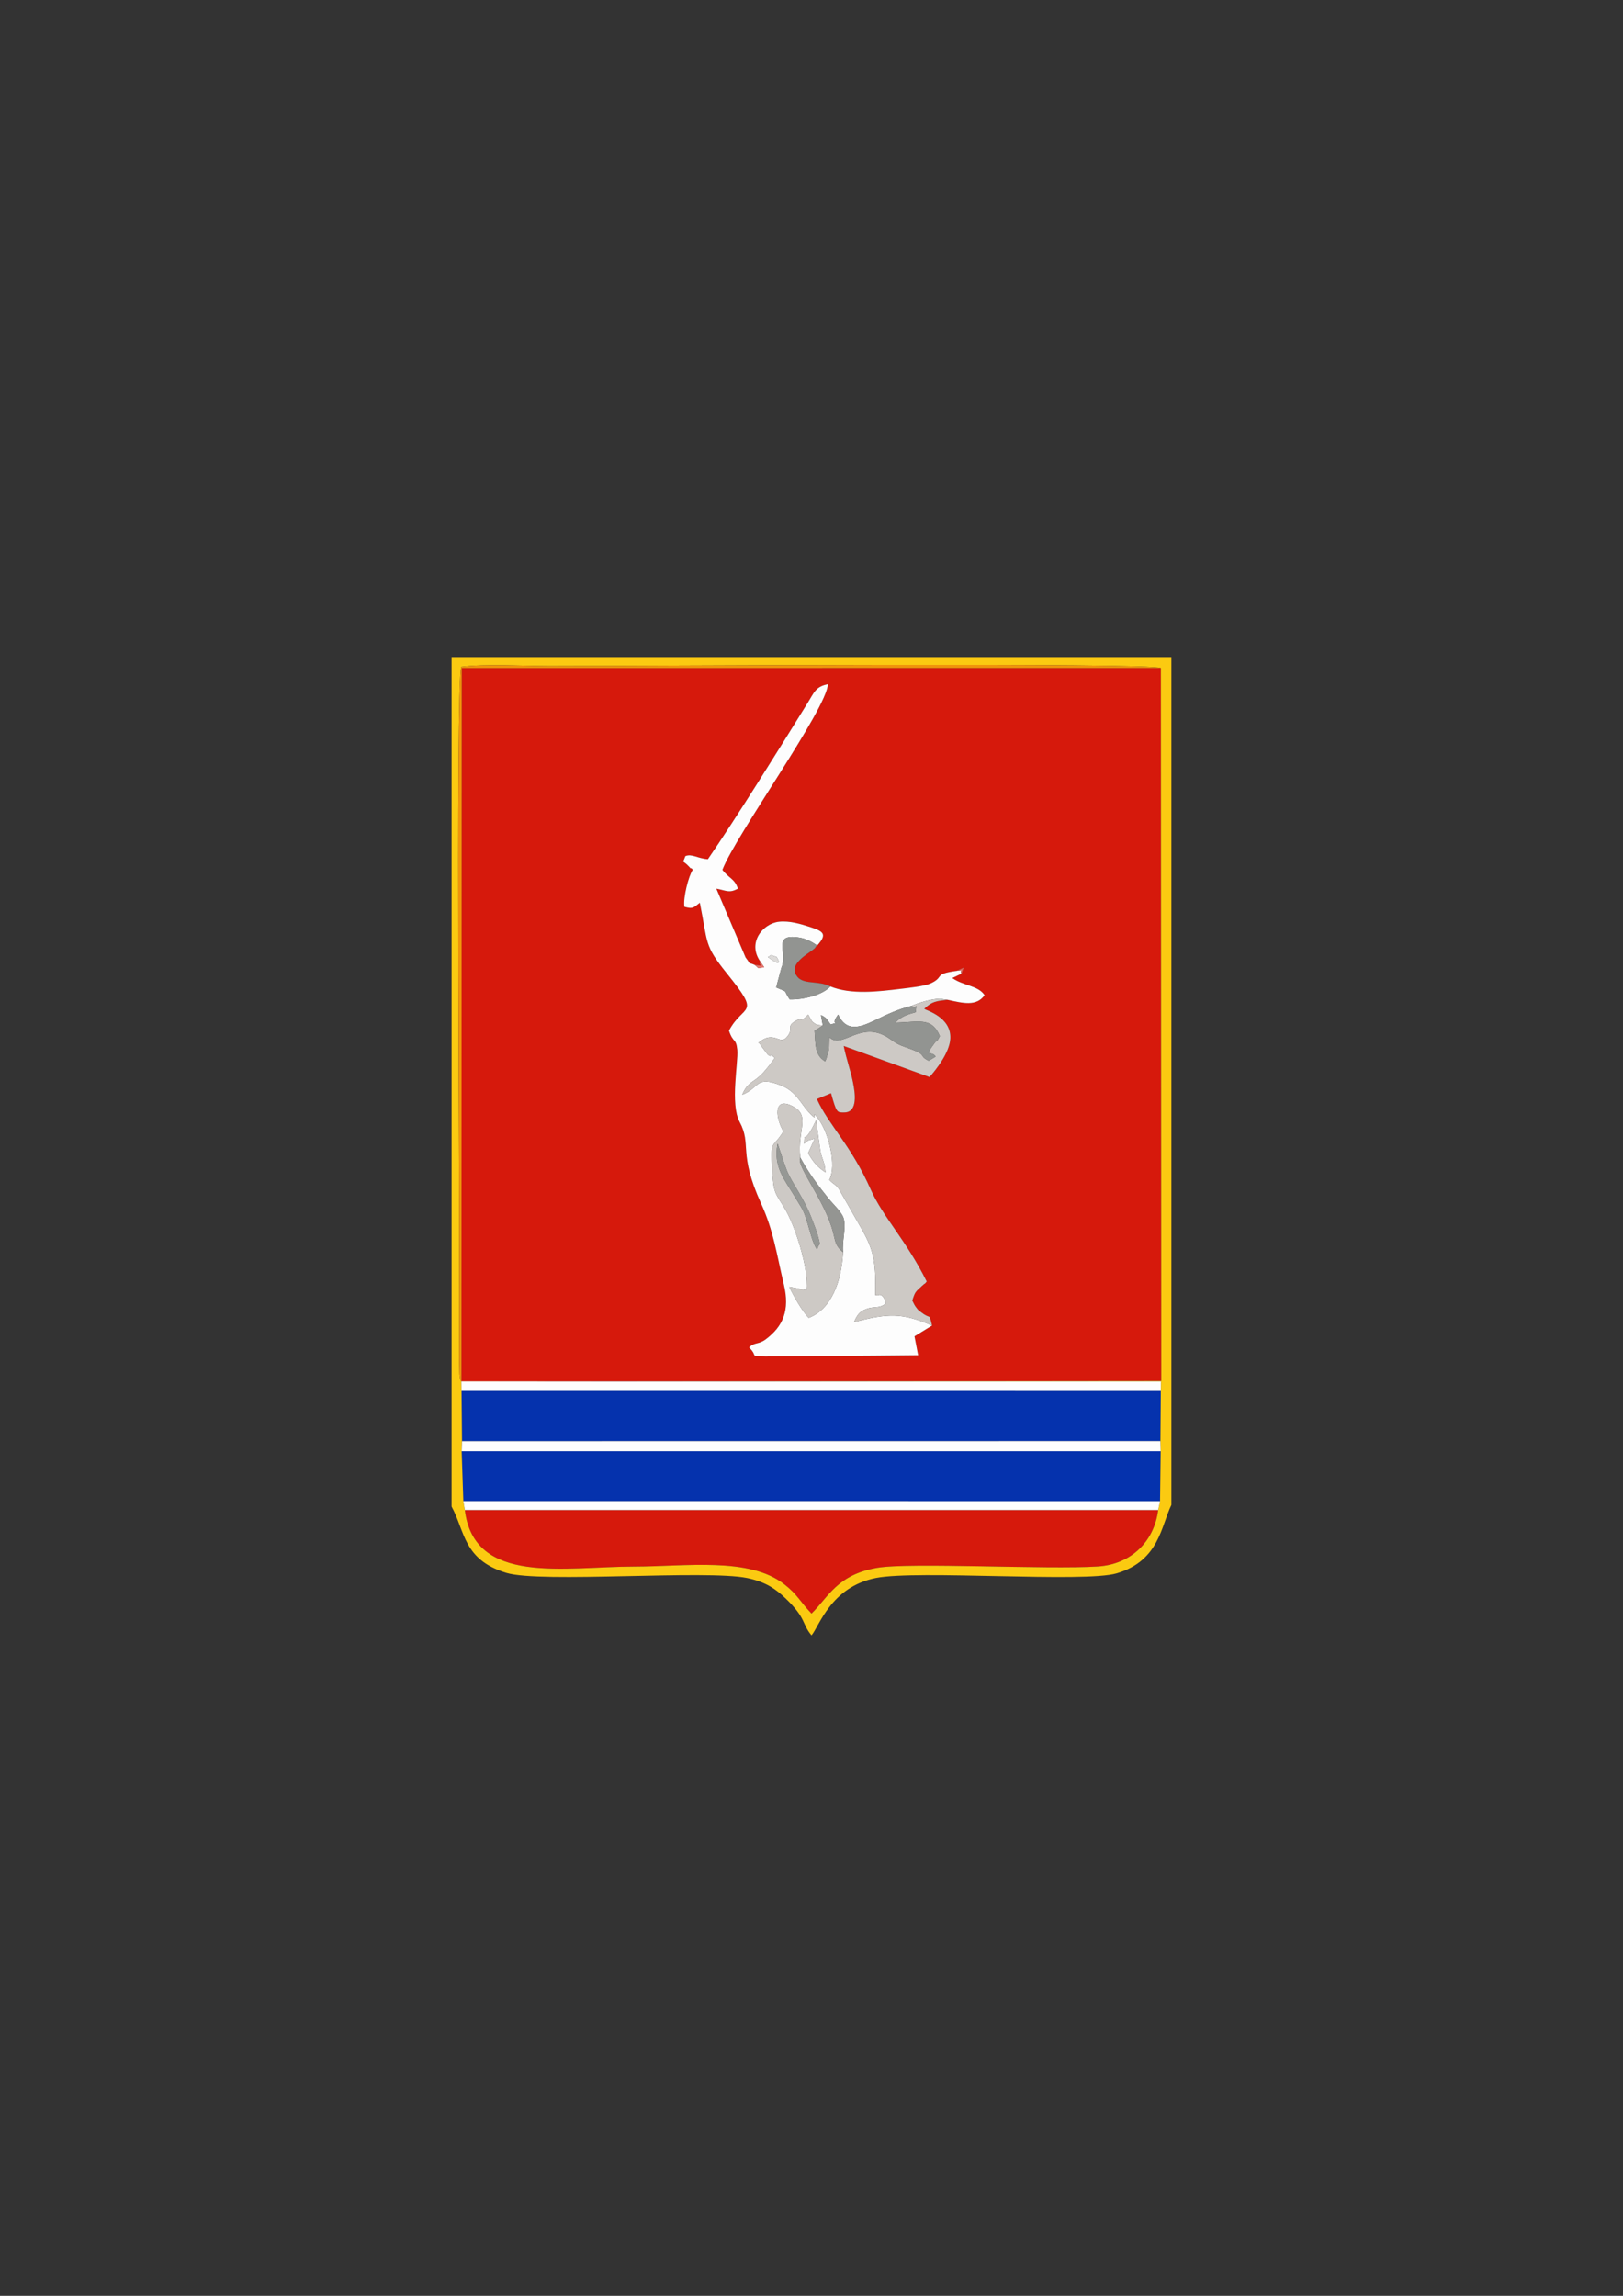 <?xml version="1.0" encoding="UTF-8"?>
<!DOCTYPE svg PUBLIC "-//W3C//DTD SVG 1.1//EN" "http://www.w3.org/Graphics/SVG/1.1/DTD/svg11.dtd">
<!-- Creator: CorelDRAW X5 -->
<svg xmlns="http://www.w3.org/2000/svg" xml:space="preserve" width="210mm" height="297mm" style="shape-rendering:geometricPrecision; text-rendering:geometricPrecision; image-rendering:optimizeQuality; fill-rule:evenodd; clip-rule:evenodd"
viewBox="0 0 210 297"
 xmlns:xlink="http://www.w3.org/1999/xlink">
 <rect x="0" y="0" width="210" height="297" fill="#333333" stroke="none"/>
 <defs>
  <style type="text/css">
   <![CDATA[
    .fil1 {fill:#0532AD}
    .fil7 {fill:#929491}
    .fil8 {fill:#949592}
    .fil9 {fill:#969895}
    .fil4 {fill:#CDC9C5}
    .fil10 {fill:#D0CCC9}
    .fil0 {fill:#D6190C}
    .fil11 {fill:#DDDBD9}
    .fil13 {fill:#E36359}
    .fil12 {fill:#E6736B}
    .fil6 {fill:#F0930B}
    .fil3 {fill:#FBCA11}
    .fil2 {fill:#FDFDFD}
    .fil5 {fill:#FEFEFE}
   ]]>
  </style>
 </defs>
 <g id="Layer_x0020_1">
  <g id="_411930400">
   <path id="_411932224" class="fil0" d="M97.628 124.816c1.546,0.174 0.44,0.224 0.75,-0.428 -1.726,-2.426 0.325,-4.92 2.409,-5.146 1.391,-0.151 2.821,0.293 3.976,0.664 1.792,0.575 2.326,0.922 0.975,2.411 -0.063,0.07 -0.172,0.072 -0.206,0.196 -0.152,0.549 -4.138,2.141 -2.177,4.037 0.969,0.788 2.585,0.312 4.086,1.059 2.712,1.101 6.172,0.67 9.132,0.309 0.943,-0.115 3.036,-0.331 3.829,-0.693 1.887,-0.86 0.276,-1.197 3.341,-1.625l0.966 -0.43 -0.3 0.787 -1.189 0.564c1.425,1.019 3.336,0.949 4.177,2.224 -1.057,1.488 -2.815,1.028 -4.759,0.601 -1.5,0.135 -2.095,0.237 -3.049,1.163 0.373,0.25 3.506,1.101 3.375,3.846 -0.086,1.813 -1.866,4.061 -2.696,4.979l-11.099 -4.021c0.348,1.717 0.881,3.133 1.197,4.699 0.265,1.317 0.688,3.898 -1.131,3.901 -0.926,0.001 -0.983,0.118 -1.707,-2.486l-1.827 0.752c1.515,3.361 4.428,5.981 6.967,11.707 1.581,3.565 4.535,6.476 7.242,11.9 -0.497,0.593 0.028,-0.027 -0.589,0.546 -0.884,0.821 -0.896,0.736 -1.28,1.923 0.192,0.335 0.242,0.551 0.521,0.906 0.372,0.472 0.244,0.304 0.729,0.673 1.171,0.889 0.9,-0.05 1.31,1.647l-2.276 1.393 0.471 2.451c-3.774,0.042 -7.551,0.068 -11.325,0.088l-8.5 0.071c-2.224,-0.21 -0.718,0.196 -2.047,-1.175 0.738,-0.715 1.205,-0.333 2.154,-1.044 2.251,-1.688 3.134,-3.766 2.349,-7.06 -0.949,-3.985 -1.323,-6.932 -2.94,-10.482 -3.034,-6.664 -1.18,-7.585 -2.795,-10.595 -1.245,-2.32 -0.145,-7.704 -0.296,-9.303 -0.148,-1.573 -0.542,-0.84 -1.077,-2.495 1.913,-3.584 4.248,-1.797 -0.267,-7.395 -2.988,-3.705 -2.441,-3.883 -3.503,-9.155 -0.735,0.578 -0.856,0.863 -1.996,0.531 -0.19,-1.166 0.552,-4.034 1.085,-4.794 -0.071,-0.07 -0.2,-0.255 -0.234,-0.188 -0.032,0.065 -0.18,-0.143 -0.222,-0.188 -0.98,-1.054 -0.884,-0.259 -0.506,-1.386 0.841,-0.351 1.577,0.306 2.917,0.397 3.583,-5.194 9.306,-14.41 12.941,-20.274 0.808,-1.303 0.997,-2.05 2.585,-2.362 -0.096,3.14 -12.002,19.655 -13.646,24.012 0.83,1.117 1.601,1.132 2.003,2.442 -1.147,0.59 -1.392,0.266 -2.791,-0.009l3.785 8.904c0.881,1.145 0.09,0.5 1.156,0.952zm-37.923 53.921l90.552 -0.085 -0.052 -92.238 -90.456 0.005 -0.045 92.318z"/>
   <path id="_411932128" class="fil0" d="M149.855 195.346l-89.71 0c1.188,9.792 12.948,7.311 21.925,7.311 6.647,0 14.829,-1.274 19.402,2.287 1.755,1.366 1.998,2.201 3.528,3.796 2.168,-2.105 3.315,-5.031 8.486,-5.916 4.294,-0.735 21.944,0.248 28.574,-0.179 4.275,-0.276 7.274,-3.21 7.795,-7.298z"/>
   <polygon id="_403321096" class="fil1" points="59.78,186.44 150.147,186.43 150.196,179.943 59.719,179.938 "/>
   <path id="_411930616" class="fil2" d="M104.043 147.967c0.103,-2.05 -0.158,0.684 1.55,-3.057 0.156,1.143 0.333,2.327 0.496,3.586 0.197,1.524 0.629,1.625 0.714,3.167 -1.053,-0.722 -1.49,-1.206 -2.243,-2.48l0.856 -1.885c-0.981,0.3 -0.707,0.085 -1.373,0.669zm-0.502 1.766c1.121,2.049 2.333,3.672 3.689,5.348 0.623,0.771 1.767,1.777 1.964,2.652 0.28,1.246 -0.249,2.808 -0.105,4.269 -0.234,3.886 -1.53,7.346 -4.441,8.484 -0.825,-0.784 -2.1,-3.054 -2.529,-4.017l2.26 0.442c0.259,-2.926 -1.519,-8.425 -2.892,-10.661 -1.236,-2.012 -1.402,-1.916 -1.58,-4.981 -0.233,-4.003 0.074,-2.637 1.457,-4.908 -1.004,-1.679 -1.318,-4.386 0.96,-3.36 2.716,1.222 0.823,3.026 1.218,6.731zm-4.187 -25.928c0.697,-0.282 -0.057,-0.401 1.143,0 -0.011,0.009 1.095,1.677 -1.143,0zm21.246 47.675c-3.869,-1.66 -5.699,-1.601 -10.097,-0.443 0.394,-0.89 0.69,-1.364 1.563,-1.684 1.182,-0.433 1.6,0.015 2.583,-0.745 -0.49,-1.631 -1.119,-0.929 -1.15,-1.028 -0.027,-0.087 -0.157,-0.002 -0.229,-0.03 0.017,-3.914 -0.024,-5.529 -1.795,-8.587l-2.949 -5.18c-0.551,-0.696 -0.617,-0.502 -1.219,-1.147 0.981,-1.866 -0.094,-6.114 -1.418,-7.883 -1.233,-1.648 0.346,0.846 -1.201,-0.825 -1.114,-1.203 -1.681,-2.739 -3.617,-3.507 -3.359,-1.333 -2.696,0.279 -5.031,1.202 0.677,-1.62 1.295,-1.497 2.38,-2.525 0.63,-0.596 1.34,-1.56 1.834,-2.241 -1.169,-1.017 0.006,0.117 -0.873,-0.375l-0.878 -1.164c-0.327,-0.517 -0.147,-0.178 -0.368,-0.422 2.226,-1.825 2.771,0.698 3.889,-1.015 0.619,-0.948 -0.317,-1.098 0.973,-1.842 0.782,-0.451 0.491,0.343 1.576,-0.786l0.498 0.883c0.054,0.05 0.134,0.123 0.195,0.166 0.54,0.379 0.454,0.261 1.199,0.36l-0.245 -1.344c0.709,0.312 0.78,0.545 1.258,1.214 1.565,-0.499 -0.263,0.375 0.971,-1.275 1.028,2.149 2.593,1.792 4.751,0.739 1.556,-0.759 2.977,-1.437 4.772,-1.878 0.765,-0.358 2.603,-0.914 3.643,-0.917l1.024 0.144c1.944,0.427 3.702,0.886 4.759,-0.601 -0.841,-1.275 -2.752,-1.204 -4.177,-2.224l1.189 -0.564c-0.281,-0.53 0.508,-0.5 -0.665,-0.357 -3.065,0.428 -1.454,0.765 -3.341,1.625 -0.793,0.362 -2.886,0.578 -3.829,0.693 -2.96,0.361 -6.419,0.792 -9.132,-0.309 -1.028,1.128 -3.478,1.722 -5.263,1.687 -0.953,-1.406 -0.028,-0.803 -1.754,-1.555l0.693 -2.577c0.787,-1.804 -0.999,-4.085 1.599,-3.95 1.338,0.07 2.147,0.498 3.021,1.104 1.351,-1.489 0.817,-1.836 -0.975,-2.411 -1.155,-0.37 -2.585,-0.815 -3.976,-0.664 -2.084,0.227 -4.134,2.72 -2.409,5.146l0.508 0.757c-1.136,0.078 -0.48,0.255 -1.258,-0.33 -1.066,-0.452 -0.275,0.193 -1.156,-0.952l-3.785 -8.904c1.399,0.275 1.644,0.599 2.791,0.009 -0.402,-1.31 -1.173,-1.325 -2.003,-2.442 1.644,-4.357 13.55,-20.872 13.646,-24.012 -1.588,0.313 -1.777,1.059 -2.585,2.362 -3.635,5.864 -9.358,15.079 -12.941,20.274 -1.34,-0.09 -2.076,-0.748 -2.917,-0.397 -0.378,1.127 -0.474,0.333 0.506,1.386 0.041,0.044 0.189,0.252 0.222,0.188 0.034,-0.067 0.163,0.117 0.234,0.188 -0.533,0.759 -1.275,3.628 -1.085,4.794 1.14,0.332 1.26,0.048 1.996,-0.531 1.062,5.273 0.515,5.45 3.503,9.155 4.514,5.598 2.18,3.812 0.267,7.395 0.535,1.655 0.928,0.922 1.077,2.495 0.151,1.599 -0.949,6.983 0.296,9.303 1.615,3.01 -0.239,3.932 2.795,10.595 1.617,3.55 1.991,6.498 2.94,10.482 0.784,3.293 -0.098,5.372 -2.349,7.06 -0.949,0.711 -1.416,0.33 -2.154,1.044 1.329,1.371 -0.177,0.966 2.047,1.175l8.5 -0.071c3.774,-0.02 7.551,-0.046 11.325,-0.088l-0.471 -2.451 2.276 -1.393z"/>
   <polygon id="_411932296" class="fil1" points="59.951,194.189 150.099,194.197 150.18,187.734 59.734,187.734 "/>
   <path id="_411927328" class="fil3" d="M59.951 194.189l-0.217 -6.454 0.045 -1.294 -0.06 -6.502 -0.029 -1.223 90.529 0.006 -0.023 1.222 -0.049 6.487 0.033 1.304 -0.081 6.464 -0.243 1.149c-0.521,4.088 -3.52,7.023 -7.795,7.298 -6.63,0.428 -24.28,-0.555 -28.574,0.179 -5.171,0.885 -6.318,3.811 -8.486,5.916 -1.531,-1.595 -1.774,-2.429 -3.528,-3.796 -4.573,-3.561 -12.755,-2.287 -19.402,-2.287 -8.977,0 -20.737,2.481 -21.925,-7.311l-0.194 -1.157zm90.254 -107.775l0.052 92.238 -90.552 0.085c-0.256,-0.638 0.015,0.831 -0.251,-0.948l-0.048 -2.125c0.158,-16.092 -0.513,-87.147 0.277,-89.401 3.009,-0.411 8.204,-0.107 11.45,-0.107 12.545,0 77.379,-0.464 79.072,0.258zm-91.772 108.482c1.743,3.198 1.497,6.897 7.104,8.584 4.455,1.341 25.83,-0.43 31.131,0.662 2.369,0.488 3.692,1.39 5.032,2.687 2.662,2.576 2.018,3.188 3.299,4.734 1.005,-1.166 2.478,-6.26 8.331,-7.425 5.345,-1.064 26.981,0.635 31.155,-0.6 5.525,-1.635 5.745,-6.134 7.08,-8.853l0 -109.685 -93.133 0 0 109.896z"/>
   <path id="_411934456" class="fil4" d="M117.971 130.119c0.644,0.64 0.668,-0.812 0.514,0.822 -1.21,0.335 -1.835,0.549 -2.662,1.355 3.011,-0.045 4.726,-0.798 5.782,1.74 -0.494,0.989 -0.367,0.474 -0.646,0.851 -1.518,2.06 -0.415,0.941 0.103,1.801l-0.894 0.538c-1.543,-0.761 0.19,-0.67 -3.148,-1.813 -1.557,-0.533 -1.682,-1.098 -2.968,-1.628 -3.07,-1.266 -5.26,1.916 -6.75,0.381 -0.025,0.455 -0.006,1.253 -0.059,1.646l-0.344 1.22c-0.018,-0.049 -0.076,0.19 -0.136,0.273 -1.4,-0.839 -1.223,-2.267 -1.37,-3.975 0.07,-0.055 0.191,-0.105 0.235,-0.13l0.836 -0.537c-0.744,-0.099 -0.658,0.019 -1.199,-0.36 -0.061,-0.043 -0.14,-0.115 -0.195,-0.166l-0.498 -0.883c-1.084,1.129 -0.793,0.335 -1.576,0.786 -1.29,0.744 -0.354,0.894 -0.973,1.842 -1.118,1.713 -1.662,-0.81 -3.889,1.015 0.221,0.244 0.041,-0.095 0.368,0.422l0.878 1.164c0.879,0.492 -0.295,-0.642 0.873,0.375 -0.494,0.68 -1.205,1.645 -1.834,2.241 -1.085,1.028 -1.703,0.905 -2.38,2.525 2.336,-0.923 1.672,-2.535 5.031,-1.202 1.936,0.768 2.503,2.303 3.617,3.507 1.546,1.671 -0.032,-0.823 1.201,0.825 1.324,1.77 2.398,6.017 1.418,7.883 0.602,0.645 0.667,0.452 1.219,1.147l2.949 5.18c1.772,3.057 1.812,4.673 1.795,8.587 0.071,0.029 0.201,-0.057 0.229,0.03 0.031,0.099 0.66,-0.603 1.15,1.028 -0.983,0.76 -1.4,0.312 -2.583,0.745 -0.873,0.32 -1.169,0.794 -1.563,1.684 4.397,-1.157 6.227,-1.217 10.097,0.443 -0.41,-1.696 -0.139,-0.757 -1.31,-1.647 -0.486,-0.369 -0.358,-0.2 -0.729,-0.673 -0.279,-0.354 -0.329,-0.571 -0.521,-0.906 0.384,-1.188 0.396,-1.102 1.28,-1.923 0.617,-0.573 0.092,0.046 0.589,-0.546 -2.707,-5.425 -5.661,-8.335 -7.242,-11.9 -2.539,-5.726 -5.452,-8.347 -6.967,-11.707l1.827 -0.752c0.724,2.604 0.781,2.487 1.707,2.486 1.819,-0.002 1.397,-2.584 1.131,-3.901 -0.316,-1.567 -0.848,-2.983 -1.197,-4.699l11.099 4.021c0.83,-0.918 2.61,-3.166 2.696,-4.979 0.131,-2.745 -3.002,-3.595 -3.375,-3.846 0.954,-0.926 1.549,-1.028 3.049,-1.163l-1.024 -0.144c-1.04,0.002 -2.877,0.558 -3.643,0.917z"/>
   <polygon id="_411927256" class="fil5" points="59.734,187.734 150.18,187.734 150.147,186.43 59.78,186.44 "/>
   <polygon id="_411934360" class="fil5" points="59.719,179.938 150.196,179.943 150.219,178.721 59.69,178.715 "/>
   <polygon id="_411931216" class="fil5" points="60.145,195.346 149.855,195.346 150.099,194.197 59.951,194.189 "/>
   <path id="_411928024" class="fil4" d="M100.617 147.949c0.286,0.859 0.829,2.535 1.169,3.414 0.671,1.731 2.225,3.51 3.348,6.551 0.194,0.524 0.5,1.282 0.649,1.806 0.491,1.724 0.199,1.008 0.036,1.655 -0.015,0.061 -0.071,0.174 -0.114,0.258 -0.584,-0.876 -0.865,-2.228 -1.242,-3.464 -0.571,-1.873 -0.679,-1.742 -1.595,-3.312 -1.236,-2.118 -2.865,-3.833 -2.252,-6.908zm8.472 14.053c-1.22,-1.023 -0.932,-1.577 -1.527,-3.371 -1.321,-3.979 -4.559,-7.863 -4.021,-8.899 -0.395,-3.704 1.498,-5.509 -1.218,-6.731 -2.278,-1.025 -1.964,1.681 -0.96,3.36 -1.383,2.271 -1.689,0.905 -1.457,4.908 0.178,3.065 0.345,2.969 1.58,4.981 1.373,2.236 3.151,7.735 2.892,10.661l-2.26 -0.442c0.429,0.963 1.704,3.233 2.529,4.017 2.912,-1.138 4.208,-4.598 4.441,-8.484z"/>
   <path id="_411928264" class="fil6" d="M59.705 178.737l0.045 -92.318 90.456 -0.005c-1.693,-0.722 -66.527,-0.258 -79.072,-0.258 -3.246,0 -8.441,-0.304 -11.45,0.107 -0.79,2.254 -0.119,73.309 -0.277,89.401l0.048 2.125c0.266,1.779 -0.005,0.31 0.251,0.948z"/>
   <path id="_411928552" class="fil7" d="M106.465 132.663l-0.836 0.537c-0.044,0.025 -0.165,0.074 -0.235,0.13 0.147,1.708 -0.03,3.136 1.37,3.975 0.059,-0.082 0.118,-0.322 0.136,-0.273l0.344 -1.22c0.053,-0.393 0.034,-1.191 0.059,-1.646 1.49,1.534 3.68,-1.647 6.75,-0.381 1.285,0.53 1.411,1.094 2.968,1.628 3.338,1.143 1.605,1.052 3.148,1.813l0.894 -0.538c-0.518,-0.86 -1.621,0.259 -0.103,-1.801 0.278,-0.378 0.152,0.138 0.646,-0.851 -1.056,-2.539 -2.771,-1.785 -5.782,-1.74 0.827,-0.806 1.452,-1.021 2.662,-1.355 0.153,-1.634 0.13,-0.182 -0.514,-0.822 -1.795,0.442 -3.215,1.119 -4.772,1.878 -2.158,1.053 -3.724,1.409 -4.751,-0.739 -1.233,1.65 0.594,0.776 -0.971,1.275 -0.478,-0.669 -0.549,-0.902 -1.258,-1.214l0.245 1.344z"/>
   <path id="_411929056" class="fil7" d="M107.441 127.608c-1.501,-0.746 -3.117,-0.271 -4.086,-1.059 -1.96,-1.895 2.025,-3.488 2.177,-4.037 0.034,-0.123 0.142,-0.126 0.206,-0.196 -0.875,-0.606 -1.683,-1.035 -3.021,-1.104 -2.599,-0.135 -0.812,2.146 -1.599,3.95l-0.693 2.577c1.726,0.752 0.801,0.149 1.754,1.555 1.785,0.035 4.235,-0.559 5.263,-1.687z"/>
   <path id="_411929152" class="fil8" d="M109.089 162.002c-0.144,-1.46 0.386,-3.023 0.105,-4.269 -0.197,-0.876 -1.341,-1.882 -1.964,-2.652 -1.356,-1.676 -2.568,-3.3 -3.689,-5.348 -0.538,1.036 2.7,4.92 4.021,8.899 0.595,1.793 0.307,2.348 1.527,3.371z"/>
   <path id="_411929320" class="fil9" d="M105.783 159.719c-0.149,-0.524 -0.456,-1.282 -0.649,-1.806 -1.123,-3.041 -2.677,-4.82 -3.348,-6.551 -0.341,-0.879 -0.883,-2.555 -1.169,-3.414 -0.613,3.075 1.016,4.79 2.252,6.908 0.916,1.569 1.024,1.439 1.595,3.312 0.377,1.235 0.658,2.588 1.242,3.464 0.043,-0.084 0.099,-0.197 0.114,-0.258 0.163,-0.647 0.455,0.07 -0.036,-1.655z"/>
   <path id="_411929560" class="fil10" d="M104.043 147.967c0.666,-0.584 0.392,-0.369 1.373,-0.669l-0.856 1.885c0.753,1.274 1.19,1.758 2.243,2.48 -0.086,-1.542 -0.517,-1.643 -0.714,-3.167 -0.163,-1.259 -0.339,-2.443 -0.496,-3.586 -1.708,3.741 -1.446,1.007 -1.55,3.057z"/>
   <path id="_411929632" class="fil11" d="M99.353 123.806c2.238,1.677 1.132,0.009 1.143,0 -1.2,-0.401 -0.446,-0.282 -1.143,0z"/>
   <path id="_411929824" class="fil12" d="M97.628 124.816c0.779,0.585 0.122,0.408 1.258,0.33l-0.508 -0.757c-0.31,0.652 0.796,0.601 -0.75,0.428z"/>
   <path id="_411930256" class="fil13" d="M124.408 125.957l0.3 -0.787 -0.966 0.43c1.173,-0.142 0.384,-0.172 0.665,0.357z"/>
  </g>
 </g>
</svg>
